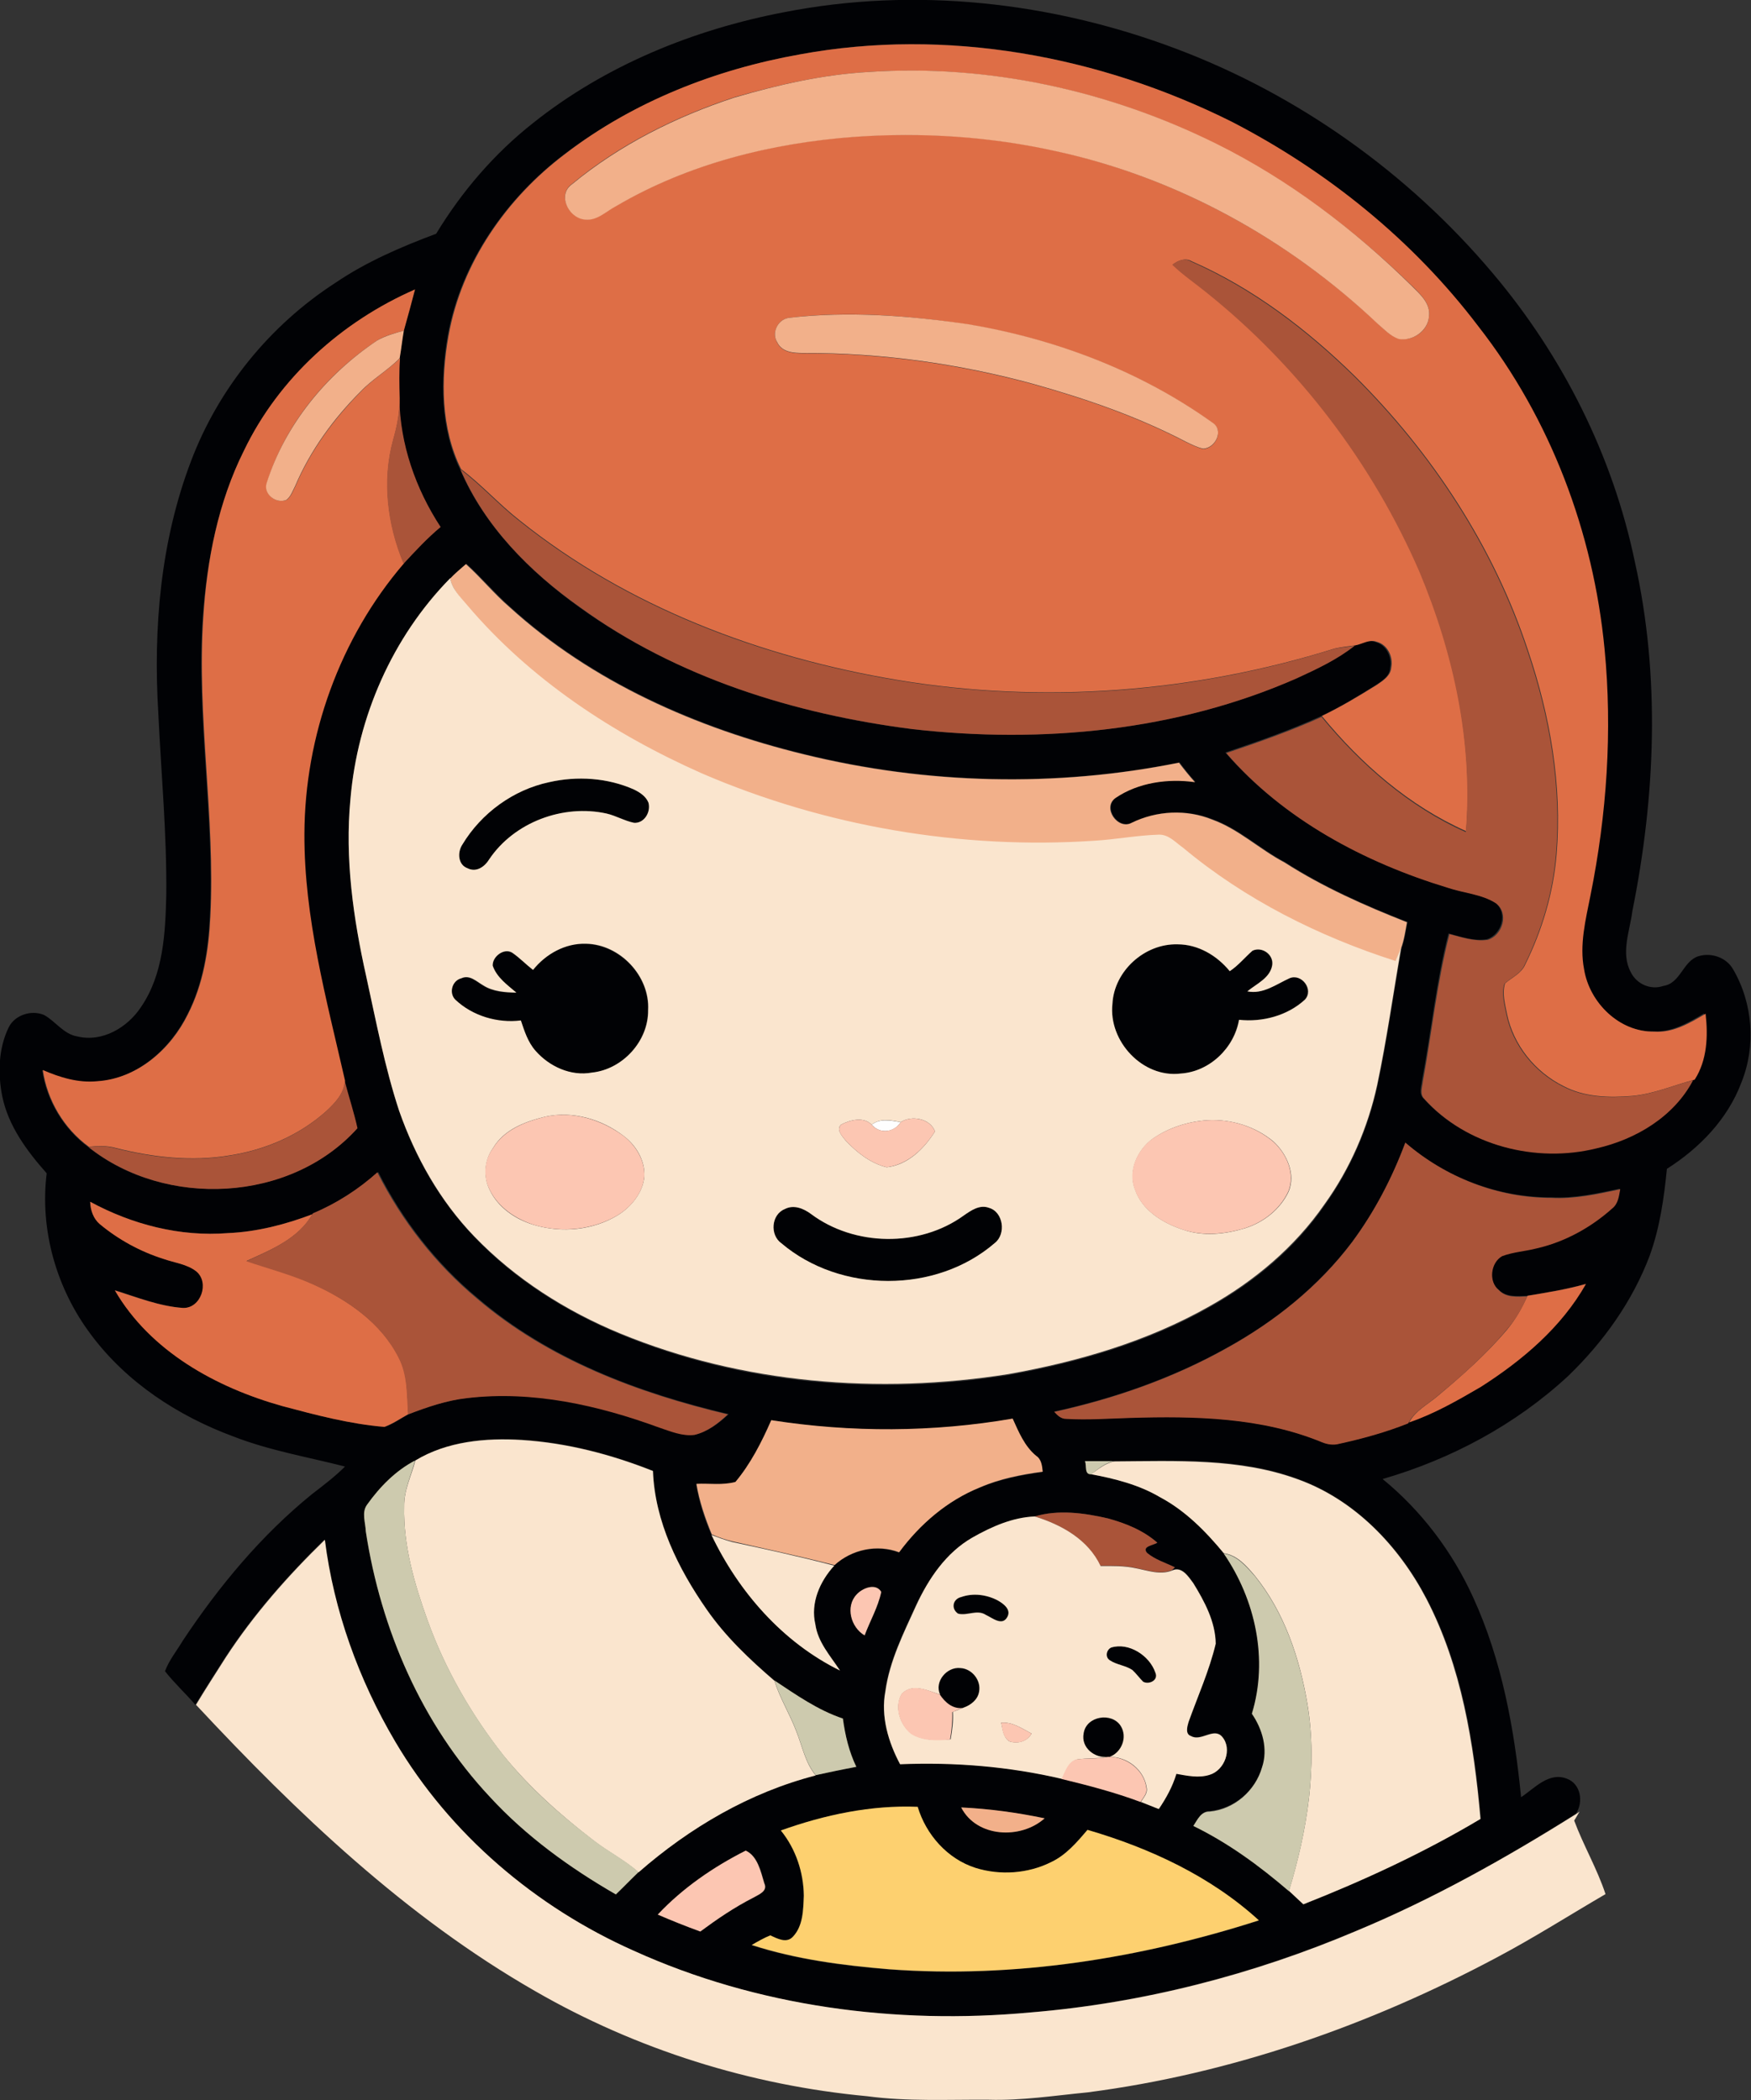 <?xml version="1.0" encoding="iso-8859-1"?>
<!-- Generator: Adobe Illustrator 19.2.0, SVG Export Plug-In . SVG Version: 6.00 Build 0)  -->
<svg version="1.1" id="Layer_1" xmlns="http://www.w3.org/2000/svg" xmlns:xlink="http://www.w3.org/1999/xlink" x="0px" y="0px"
	 viewBox="0 0 547.6 656.7" enable-background="new 0 0 547.6 656.7" xml:space="preserve">
<rect x="0" y="0" width="547.6" height="656.7" fill="#333333" stroke="none"/>
<path fill="#FEFEFE" d="M272.6,351.7c2.6-2.1,6.1-1.3,9.1-0.8C279.6,354.2,275.2,354.7,272.6,351.7z"/>
<g>
	<g>
		<path fill="#010205" d="M245.3,3.8c40.8-8,83.6-3.2,122.4,11.4c38.3,14.4,72.7,38.9,99.1,70.2c21.9,25.9,37.6,57.1,44.5,90.4
			c8,35.9,6.4,73.3-0.8,109.1c-0.8,6.3-3.7,13.1-0.5,19.1c1.8,3.7,6.2,5.7,10.2,4.3c5.4-0.8,6.1-7.8,11-9.3c4-1.2,8.7,0.4,10.8,4.1
			c6.2,10.6,7.2,24,2.6,35.4c-4.3,11.5-13.2,20.6-23.3,27c-0.9,9.1-2.2,18.4-5.4,27.2c-5.4,14.3-14.5,27-25.5,37.6
			c-16.4,15.2-36.6,26-58,32.2c12.1,9.9,21.8,22.7,28.3,37c9,19.6,12.9,41.2,15,62.5c4.2-2.8,8.7-8,14.3-5.8c4.4,1.6,5.3,7.4,2.8,11
			c-22,13.9-44.7,26.7-68.8,36.6c-32.4,13.7-66.9,22.6-101.9,25.5c-42.1,3.9-85.4-1.8-124.1-19.3c-30.7-13.6-57.5-36.4-74.6-65.4
			c-11.3-19.3-19.1-40.9-22-63.1c-11.5,11.2-22.2,23.3-31,36.8c-3.1,4.9-6.3,9.8-9.3,14.8c-3.1-3.6-6.6-6.8-9.5-10.5
			c1.3-3.5,3.7-6.4,5.6-9.6c11.3-17,24.5-32.9,40.4-45.8c3.5-2.7,7.1-5.4,10.3-8.6c-11.7-3-23.6-5-34.9-9.4
			c-17.3-6.4-33.4-16.9-44.5-31.8c-10.8-14.3-16.1-32.7-13.9-50.5c-6.2-7-12-14.8-13.9-24.1c-1.4-7.1-1.2-14.9,2-21.5
			c1.9-3.9,7.1-5.6,11.1-3.9c3.6,2,6.1,6,10.4,6.7c7.8,1.9,15.7-2.8,19.9-9.2c7-10.2,7.6-23,7.9-35c0.2-19-1.6-38-2.5-57
			c-1.6-26.5,0.7-53.6,10.2-78.6c8.6-22.8,24.7-42.6,45.1-55.8c9.7-6.6,20.6-11.3,31.6-15.4c8-13.2,18.2-25.1,30.4-34.7
			C189.4,20.4,217,9.2,245.3,3.8z M250.2,17c-26.4,4.7-52.2,14.9-73.7,31.2C158.2,62,144.1,82.2,140,105c-2.4,13.9-2.3,29,3.9,41.8
			c7.6,17.8,21.8,32,37.3,43.1c30.4,21.9,67.2,33.4,104,38.1c40.5,4.6,82.7,0.7,120.2-15.9c6.3-2.9,12.7-5.8,18.1-10.2
			c2.2-0.5,4.4-2.1,6.7-1.1c3.4,0.9,5.2,4.7,4.5,8.1c-0.1,2.6-2.5,4-4.4,5.3c-5.6,3.5-11.3,7-17.3,9.8c-9.7,4.4-19.7,7.9-29.8,11.3
			c18,20.8,43.2,34.2,69.2,42.1c5,1.8,10.7,2,15.2,4.9c4.1,3.2,2,9.9-2.6,11.4c-4.1,0.7-8.1-0.8-12-1.8c-3.9,15.1-5.4,30.7-8.3,46
			c-0.2,1.9-1.1,4.1,0.5,5.6c13.2,14.7,34.9,20.1,53.8,15.4c12.3-2.8,24.2-9.9,30.2-21.3l0.3-0.1c3.9-6.1,4.3-13.6,3.4-20.6
			c-4.9,2.9-10.1,6-16,5.6c-10.9,0.2-20.3-9.1-22-19.5c-1.4-7.8,0.6-15.5,2-23.1c5.1-25.3,6.9-51.4,4.4-77.1
			c-3.5-36.4-17-72-39.5-100.9c-20.3-26.8-47.1-48.5-77-63.9C343.9,17.4,295.9,8.5,250.2,17z M76.3,140.9
			c-8.1,16.2-11.6,34.2-12.9,52.1c-2.1,31.3,3.8,62.5,2.2,93.8c-0.5,10.4-2.2,21-7,30.4c-5.4,10.9-15.9,20.2-28.4,21
			c-5.9,0.6-11.6-1.2-17-3.5c1.4,9.5,6.7,18.3,14.4,24c24.1,19.2,63.3,17.3,84.1-5.9c-1.1-5-2.8-9.9-4-14.8
			c-5.7-25.4-12.8-50.9-12.7-77.1c0.1-30.7,11.1-61.3,31.1-84.6c3.7-4,7.4-8,11.6-11.5c-7.8-11.9-12.7-25.9-12.9-40.2
			c-0.1-4.2-0.2-8.3,0.1-12.5c0.6-2.9,0.8-5.7,1.3-8.6c1.2-4.3,2.3-8.6,3.5-12.9C106.9,100.6,87.2,118.3,76.3,140.9z M140.8,180.9
			c-18.1,18.4-29,43.4-31.2,69c-1.8,18.7,0.9,37.4,5,55.6c3.1,14.1,5.8,28.3,10.3,42.1c5,14.5,12.8,28.2,23.5,39.3
			c12.7,13.3,28.7,23.4,45.7,30.4c38.1,15.7,80.7,19.2,121.3,12.7c21.8-3.9,43.5-10.2,62.9-21.2c14.1-7.9,26.8-18.5,36-31.9
			c8-11.2,13.6-24,16.5-37.4c3-14.2,5-28.6,7.5-42.9c1-2.7,1.3-5.5,1.9-8.3c-13.3-5.2-26.3-11-38.3-18.7
			c-7.8-4.1-14.3-10.4-22.6-13.4c-8.1-3.2-17.4-2.8-25.2,1c-4.4,2.4-9.4-4.8-5-7.8c7.1-4.8,16.4-6.1,24.8-4.9c-1.8-1.9-3.4-4-5-6.1
			c-38.6,7.8-79,6.8-117.3-2.6c-33.5-8.2-66.3-22.6-92-46c-4.8-4.2-8.9-9.2-13.7-13.5C144,177.9,142.3,179.3,140.8,180.9z
			 M439.5,357.3c-4.1,11-9.6,21.6-16.7,31.1c-10.4,13.8-24.1,24.8-39.2,33.1c-16.8,9.4-35.2,15.8-53.9,19.9c1,1.1,2.1,2.3,3.7,2.2
			c6.7,0.4,13.4-0.1,20.1-0.3c20.1-0.6,41-0.2,59.9,7.6c1.7,0.7,3.6,1,5.4,0.5c7.3-1.6,14.6-3.6,21.6-6.4l0.1-0.2
			c7.9-2.7,15.2-6.9,22.4-11.1c13-8.3,25.3-18.6,32.9-32.2c-6,1.7-12.2,2.7-18.3,3.7c-3,0.1-6.5,0.5-8.8-1.9
			c-3.4-2.6-2.6-8.7,1-10.7c3.4-1.2,7.1-1.5,10.7-2.4c8.8-2,17-6.5,23.7-12.5c1.9-1.4,2.1-3.8,2.5-6c-7.1,1.5-14.2,3.1-21.5,2.7
			C468.5,374.5,452.1,368.2,439.5,357.3z M97.9,379.4l-0.2,0.3c-8.5,3.2-17.3,5.5-26.4,5.9c-15,1.2-30-2.7-43.1-9.8
			c0.1,2.7,1,5.3,3.2,7c5.9,4.9,12.7,8.6,20,10.9c3.4,1.2,7.3,1.6,10.2,3.9c4.2,3.5,1.4,11.6-4.2,11.4c-7.4-0.5-14.3-3.3-21.3-5.5
			c11.1,19.1,31.7,30.4,52.4,36.2c10.5,2.8,21,5.6,31.9,6.5c2.7-1,5-2.7,7.5-4c6-2.3,12.1-4.4,18.5-5.1c20.4-2.4,40.9,2.1,60,9.2
			c3.6,1.2,7.2,2.8,11.1,2.3c4-1,7.4-3.6,10.4-6.4c-28.1-6.6-56.2-17.2-78.4-36.2c-13-10.8-23.6-24.4-31.2-39.5
			C112.1,371.9,105.3,376.3,97.9,379.4z M241.2,444.1c-3,6.8-6.5,13.7-11.3,19.5c-4,1-8.1,0.4-12.2,0.6c0.9,5.5,2.6,10.7,4.8,15.8
			c8.5,17.8,22.3,33.6,40.2,42.3c-3-4.5-6.9-8.8-7.7-14.4c-1.6-6.7,1.4-13.5,5.9-18.4c5.4-4.9,13.3-6.6,20.2-4
			c6.5-8.8,15.1-16.2,25.3-20.3c6.2-2.6,12.9-3.9,19.6-4.9c-0.2-1.9-0.4-3.9-2.1-5c-3.6-3.1-5.4-7.5-7.3-11.6
			C291.8,448,266.2,448.1,241.2,444.1z M129.9,456.7c-6.1,3.3-11,8.3-15,13.8c-1.8,2.4-0.6,5.6-0.5,8.4c4.7,30.6,17.6,60.3,38.8,83
			c11.3,12.3,25,22.2,39.4,30.5c2.4-2.3,4.7-4.7,7.1-7c16-14,34.8-25,55.4-30.3c4.2-1,8.5-1.8,12.7-2.6c-2.3-4.7-3.5-9.9-4.2-15.1
			c-7.8-2.6-14.6-7.4-21.4-11.9c-7.8-6.7-15.3-13.8-21.2-22.3c-8.9-12.7-16.2-27.5-16.8-43.3c-13.1-5.2-26.9-8.8-41-9.7
			C151.8,449.5,139.8,450.7,129.9,456.7z M339.3,456.9c0.6,1.4-0.3,4.3,2,4.1c7.5,1.4,15,3.3,21.6,7.2c7.9,4.3,14.2,10.7,19.9,17.5
			c9.8,14.4,14,33.1,8.8,50c3.3,4.8,5.1,11,3.2,16.7c-2.1,7.4-8.7,13.1-16.4,13.9c-2.7,0-3.8,2.6-5.1,4.5
			c10.9,5.2,20.7,12.5,29.9,20.4c1.5,1.4,3,2.8,4.5,4.2c19.1-7.5,37.8-16.2,55.4-26.7c-2-23.5-5.8-47.6-16.9-68.8
			c-8.6-16.5-22.5-31-40.2-37.4c-18.3-6.8-38.2-5.8-57.4-5.6C345.4,457,342.3,457,339.3,456.9z M323.6,474.2
			c-7,0.3-13.5,3.2-19.5,6.6c-8.2,4.7-13.7,12.9-17.7,21.2c-3.9,8.6-8.3,17.3-9.6,26.8c-1.4,7.9,1,15.9,4.6,22.8
			c17-0.7,34.1,0.7,50.7,4.6c8.3,2,16.6,4.2,24.7,7.2c1.9,0.7,3.7,1.5,5.6,2.2c2.3-3.4,4.3-7.1,5.5-11c3.4,0.6,7,1.4,10.4,0.3
			c4.7-1.4,7.2-8.1,3.9-11.9c-2.6-3-6.5,1.6-9.7-0.2c-2-0.6-1.3-3-0.8-4.4c2.9-8.2,6.5-16.1,8.5-24.5c-0.1-6.8-3.5-13.2-7-18.9
			c-1.5-2.1-3.6-5.4-6.6-4l0.9-0.9c-2.9-1.4-6.2-2.4-8.7-4.5c-1.8-2.1,2.1-2.4,3.2-3.2c-4.4-3.8-10-6-15.5-7.6
			C339,473.1,331,472,323.6,474.2z M267.9,498.6c-3.5,3.8-1.8,10.3,2.5,12.8c1.7-4.5,4.1-8.8,5.2-13.6
			C273.9,494.9,269.7,496.6,267.9,498.6z M244.2,572.4c4.7,5.7,7.1,13.1,7.1,20.5c-0.1,4.4-0.2,9.4-3.4,12.8
			c-2.1,2.2-4.9,0.6-7.1-0.4c-2,0.8-3.9,2-5.8,3c14,4.5,28.6,6.4,43.1,7.6c39,2.8,78.4-3.4,115.5-15.3
			c-15.1-13.8-34.2-22.6-53.6-28.3c-3.3,3.8-6.7,7.8-11.4,10.1c-7.3,3.6-15.9,4.1-23.6,1.8c-8.8-2.8-15.5-10.4-18.1-19.1
			C272.4,564.5,257.9,567.5,244.2,572.4z M300.6,565.2c4.9,9.4,18.6,10,26.1,3.4C318,566.9,309.3,565.6,300.6,565.2z M205.7,598.7
			c4.4,1.9,8.9,3.7,13.4,5.3c5.2-4,10.7-7.6,16.6-10.6c1.7-1,4.5-2,3.4-4.5c-1.1-3.6-2.1-8.5-5.8-10.2
			C223.1,583.8,213.5,590.4,205.7,598.7z"/>
	</g>
	<path fill="#010205" d="M171.7,244.6c8.8-2,18.3-1.4,26.6,2.3c1.9,0.8,3.7,2.1,4.5,4.1c0.8,2.9-1.3,6.5-4.5,6.3
		c-3-0.7-5.6-2.2-8.6-2.9c-13.6-3-28.8,2.7-36.7,14.3c-1.4,2.4-4,4.3-6.8,2.8c-3-1.1-3.2-5-1.6-7.4
		C150.5,254.2,160.5,246.9,171.7,244.6z"/>
	<path fill="#010205" d="M166.7,303.3c4-5,10-8.4,16.5-8.1c10.6,0.2,20.1,10.1,19.4,20.8c0.1,9.7-8.1,18.5-17.6,19.5
		c-6.6,1.2-13.3-1.9-17.6-6.8c-2.3-2.7-3.4-6.1-4.6-9.5c-7.3,0.9-15.1-1.4-20.5-6.5c-2.1-2.1-1-6,1.9-6.7c2.6-1.2,4.8,1,6.8,2.2
		c3.1,2,6.8,2.2,10.4,2.3c-2.9-2.3-6.2-4.7-7.4-8.4c-0.2-2.8,3.4-5.7,6.1-4.1C162.5,299.5,164.5,301.6,166.7,303.3z"/>
	<path fill="#010205" d="M347.9,313.9c0.6-10.2,10.1-18.9,20.3-18.6c6.4,0,12.3,3.5,16.3,8.4c2.7-1.8,4.7-4.3,7.1-6.4
		c2.9-1.4,6.6,1.1,6.2,4.4c-0.5,4.1-4.9,6-7.8,8.3c4.9,1,9-2.2,13.2-4.1c3.8-1.6,7.6,3.6,4.8,6.7c-5.5,5-13.3,7.1-20.6,6.3
		c-1.5,8.8-9.1,16.2-18.2,16.8C357.4,337.2,346.6,325.6,347.9,313.9z"/>
	<path fill="#010205" d="M245.4,378.1c2.8-1.5,5.9-0.2,8.2,1.5c13.7,10.2,34,10.5,47.8,0.5c2.3-1.6,5-3.5,7.9-2.4
		c4.5,1.3,5.4,8.2,1.8,11c-18.3,15.9-48.2,15.8-66.7,0.1C240.7,386.3,241.2,379.8,245.4,378.1z"/>
	<path fill="#010205" d="M300.6,499.4c3.6-1.3,7.8-0.7,11.3,0.9c1.9,1,4.5,2.9,3.1,5.3c-1.6,2.9-4.7,0.2-6.7-0.7
		c-2.7-1.8-5.9,0.4-8.7-0.4C297.4,503,298,500,300.6,499.4z"/>
	<path fill="#010205" d="M347.5,515.2c5.5-1.7,12,2.5,13.9,7.8c1,2.3-2,3.8-3.8,2.9c-1.2-1.2-2.2-2.6-3.4-3.7c-2.1-1.4-4.9-1.6-7-3
		C345.5,518.2,346,515.9,347.5,515.2z"/>
	<path fill="#010205" d="M294,529.9c-1.8-4,2.1-8.8,6.4-8.2c3.6,0.2,6.5,3.8,5.8,7.4c-0.5,2.5-2.6,4.2-4.9,5
		C298,534.5,295.6,532.3,294,529.9z"/>
	<path fill="#010205" d="M338.8,542c0.8-5.4,8.8-6.6,11.6-2.3c2.2,3.5,0.4,8.3-3.5,9.7l-0.4,0C342.3,549.9,338,546.4,338.8,542z"/>
</g>
<g>
	<g>
		<path fill="#DE6E46" d="M250.2,17c45.7-8.4,93.7,0.4,135.1,21.1c29.8,15.4,56.6,37,77,63.9c22.6,28.9,36,64.5,39.5,100.9
			c2.5,25.7,0.7,51.8-4.4,77.1c-1.5,7.6-3.5,15.4-2,23.1c1.7,10.5,11.1,19.7,22,19.5c5.9,0.4,11.1-2.7,16-5.6
			c0.8,7,0.5,14.5-3.4,20.6l-0.3,0.1c-6.4,1.7-12.6,4.4-19.2,5c-7.3,0.6-15,0.4-21.6-3.1c-8.8-4.4-15.6-12.8-17.6-22.5
			c-0.6-3.1-1.6-6.5-0.6-9.6c2.2-1.9,5.1-3.1,6.3-5.9c5.3-10.7,8.8-22.4,9.8-34.4c1.8-21.6-2-43.3-8.9-63.7
			c-10.7-32.5-30-61.9-54.2-85.9c-14.9-14.6-31.8-27.5-51-35.9c-2.1-1.2-4.2-0.2-5.9,1c3.2,3.2,6.9,5.7,10.5,8.4
			c28.9,23.1,52,53.4,66.7,87.4c10.7,25.6,16.8,53.6,14.5,81.4c-17.8-7.9-32.8-21-45.1-36c6-2.9,11.7-6.3,17.3-9.8
			c1.9-1.3,4.2-2.8,4.4-5.3c0.7-3.3-1.1-7.2-4.5-8.1c-2.3-0.9-4.5,0.7-6.7,1.1c-2.2,0.3-4.3,0.5-6.5,1c-44,13.8-91.4,17.4-136.9,9.8
			c-42.4-7.1-84.2-22.8-118-49.9c-6.4-5-11.8-11.1-18.3-16c-6.3-12.8-6.4-27.9-3.9-41.8c4.1-22.8,18.2-43,36.5-56.8
			C198,31.8,223.7,21.7,250.2,17z M271.7,22.5c-14.3,0.8-28.3,4-42,7.9c-18.3,6-36,14.8-50.8,27.1c-4.6,3.2-1.3,10.2,3.5,11
			c4,0.8,7.1-2.5,10.4-4.2c22.6-13.2,48.6-19.7,74.5-21.6c21.1-1.5,42.4-0.1,63,4.5c37.7,8.3,72.6,27.6,100.6,54
			c2,1.8,3.9,3.8,6.5,4.7c4.4,0.9,9.3-2.4,9.5-7.1c0.5-3.9-2.7-6.8-5.2-9.3C423.5,71.8,403,56.3,380.2,45
			C346.8,28.3,309,20.1,271.7,22.5z M246.6,99.4c-3.5,0.6-5.4,4.8-3.5,7.8c1.5,3.1,5.3,3.3,8.2,3.3c24.3-0.1,48.5,3.3,72,9.7
			c16.4,4.6,32.6,10.2,47.7,18.1c1.7,0.8,3.5,1.7,5.3,2.1c3.9-0.2,6.6-5.9,2.8-8.2c-22.5-16.1-49-26.1-76.2-30.7
			C284.3,98.7,265.3,97.1,246.6,99.4z"/>
	</g>
	<path fill="#DE6E46" d="M76.3,140.9c10.9-22.7,30.6-40.4,53.5-50.4c-1.1,4.3-2.3,8.6-3.5,12.9c-2.9,0.8-5.8,1.5-8.4,3.1
		c-15.9,10.6-28.8,26.2-34.4,44.5c-1.2,3.5,2.9,6.7,6.2,5.3c1.4-1.1,1.9-2.8,2.7-4.3c4.7-11.1,12-21,20.5-29.6
		c3.7-3.9,8.4-6.6,12.2-10.4c-0.3,4.2-0.2,8.3-0.1,12.5c0.1,4.4-0.8,8.8-2,13c-3.5,12.8-1.8,26.6,3.3,38.7c-20,23.3-31,54-31.1,84.6
		c-0.1,26.2,6.9,51.7,12.7,77.1c-0.2,4-3.1,7-5.9,9.6c-8.4,7.5-19.1,12.1-30.2,13.8c-11.8,2-24,0.6-35.5-2.3
		c-2.8-0.8-5.7-0.7-8.5-0.4c-7.8-5.7-13-14.5-14.4-24c5.3,2.3,11.1,4.1,17,3.5c12.6-0.8,23.1-10.1,28.4-21c4.8-9.4,6.5-20,7-30.4
		c1.6-31.3-4.3-62.5-2.2-93.8C64.7,175.2,68.2,157.1,76.3,140.9z"/>
	<path fill="#DE6E46" d="M28.2,375.8c13.1,7.1,28.1,11,43.1,9.8c9.1-0.4,18-2.7,26.4-5.9c-4.4,7.7-12.9,11.1-20.6,14.6
		c7.1,2.3,14.4,4.2,21.2,7.4c10.6,4.9,20.9,12,26.4,22.7c2.9,5.4,2.6,11.8,3,17.8c-2.5,1.4-4.8,3-7.5,4c-10.8-0.9-21.4-3.7-31.9-6.5
		c-20.7-5.8-41.3-17.1-52.4-36.2c7,2.2,14,5,21.3,5.5c5.6,0.2,8.4-7.9,4.2-11.4c-2.9-2.3-6.8-2.7-10.2-3.9c-7.3-2.3-14.1-6-20-10.9
		C29.2,381.1,28.3,378.5,28.2,375.8z"/>
	<path fill="#DE6E46" d="M477.7,405.2c6.1-1,12.3-2,18.3-3.7c-7.7,13.6-19.9,23.9-32.9,32.2c-7.2,4.2-14.5,8.4-22.4,11.1
		c1.9-3.6,5.6-5.5,8.6-8c7.8-6.5,15.5-13.3,22-21C473.9,412.7,476,409,477.7,405.2z"/>
</g>
<g>
	<path fill="#F2B08A" d="M271.7,22.5c37.4-2.5,75.1,5.8,108.6,22.4c22.8,11.3,43.3,26.9,61.4,44.7c2.5,2.5,5.7,5.3,5.2,9.3
		c-0.3,4.6-5.2,7.9-9.5,7.1c-2.6-0.9-4.5-3-6.5-4.7c-28-26.5-62.9-45.8-100.6-54c-20.6-4.6-41.9-6-63-4.5
		c-25.9,1.9-52,8.4-74.5,21.6c-3.3,1.7-6.3,5-10.4,4.2c-4.8-0.8-8.1-7.8-3.5-11c14.9-12.3,32.5-21.1,50.8-27.1
		C243.4,26.5,257.4,23.3,271.7,22.5z"/>
	<path fill="#F2B08A" d="M246.6,99.4c18.7-2.2,37.7-0.7,56.3,2c27.2,4.6,53.7,14.6,76.2,30.7c3.8,2.3,1.1,8-2.8,8.2
		c-1.9-0.4-3.6-1.3-5.3-2.1c-15.1-7.9-31.3-13.5-47.7-18.1c-23.4-6.4-47.7-9.8-72-9.7c-3,0-6.7-0.2-8.2-3.3
		C241.2,104.2,243.1,100,246.6,99.4z"/>
	<path fill="#F2B08A" d="M117.9,106.5c2.6-1.5,5.5-2.3,8.4-3.1c-0.5,2.8-0.8,5.7-1.3,8.6c-3.7,3.8-8.5,6.5-12.2,10.4
		c-8.5,8.5-15.8,18.5-20.5,29.6c-0.8,1.5-1.3,3.2-2.7,4.3c-3.2,1.4-7.4-1.8-6.2-5.3C89.2,132.7,102.1,117.1,117.9,106.5z"/>
	<path fill="#F2B08A" d="M140.8,180.9c1.5-1.6,3.2-3,4.9-4.5c4.8,4.3,8.8,9.3,13.7,13.5c25.7,23.4,58.4,37.8,92,46
		c38.3,9.4,78.7,10.4,117.3,2.6c1.6,2.1,3.2,4.1,5,6.1c-8.4-1.2-17.7,0.1-24.8,4.9c-4.4,3,0.7,10.2,5,7.8c7.8-3.8,17.1-4.3,25.2-1
		c8.3,3,14.8,9.3,22.6,13.4c12,7.7,25.1,13.5,38.3,18.7c-0.5,2.8-0.9,5.6-1.9,8.3c-0.6,1.4-1.2,2.8-1.8,4.2
		c-24-7.8-47-19.2-66.4-35.4c-2.3-1.7-4.5-4.3-7.6-4.1c-6.7,0.2-13.4,1.5-20.1,1.9c-41.9,2.8-84.3-4.5-122.9-21.1
		c-27.7-12.3-53.7-29.5-73.4-52.7C143.9,186.7,141.4,184.2,140.8,180.9z"/>
	<path fill="#F2B08A" d="M241.2,444.1c25,3.9,50.6,3.8,75.5-0.5c1.9,4.2,3.7,8.6,7.3,11.6c1.7,1.1,1.9,3.1,2.1,5
		c-6.7,0.9-13.4,2.2-19.6,4.9c-10.2,4.1-18.8,11.5-25.3,20.3c-6.9-2.6-14.8-0.9-20.2,4c-10.6-2.7-21.2-5-31.9-7.4
		c-2.2-0.5-4.4-1.3-6.5-2.2c-2.1-5.1-3.9-10.4-4.8-15.8c4-0.2,8.2,0.5,12.2-0.6C234.7,457.8,238.2,451,241.2,444.1z"/>
	<path fill="#F2B08A" d="M300.6,565.2c8.8,0.4,17.5,1.6,26.1,3.4C319.2,575.3,305.4,574.6,300.6,565.2z"/>
</g>
<g>
	<path fill="#AA5439" d="M366.6,82.8c1.7-1.3,3.8-2.3,5.9-1c19.1,8.4,36.1,21.3,51,35.9c24.2,24,43.5,53.4,54.2,85.9
		c6.9,20.4,10.7,42.1,8.9,63.7c-1,12-4.5,23.6-9.8,34.4c-1.2,2.8-4.2,4-6.3,5.9c-1,3.1,0,6.5,0.6,9.6c2,9.7,8.8,18.1,17.6,22.5
		c6.6,3.5,14.3,3.7,21.6,3.1c6.6-0.6,12.8-3.3,19.2-5c-6,11.4-17.9,18.5-30.2,21.3c-18.9,4.7-40.6-0.8-53.8-15.4
		c-1.6-1.5-0.7-3.7-0.5-5.6c2.8-15.3,4.4-30.9,8.3-46c3.9,1,7.9,2.4,12,1.8c4.6-1.4,6.7-8.2,2.6-11.4c-4.5-2.9-10.2-3.2-15.2-4.9
		c-26-7.9-51.2-21.3-69.2-42.1c10.1-3.4,20.1-6.9,29.8-11.3c12.3,14.9,27.3,28.1,45.1,36c2.3-27.9-3.8-55.8-14.5-81.4
		c-14.7-33.9-37.8-64.3-66.7-87.4C373.5,88.4,369.8,85.9,366.6,82.8z"/>
	<path fill="#AA5439" d="M122.9,137.6c1.2-4.2,2.1-8.6,2-13c0.2,14.3,5.1,28.3,12.9,40.2c-4.2,3.5-7.9,7.5-11.6,11.5
		C121.1,164.1,119.4,150.3,122.9,137.6z"/>
	<path fill="#AA5439" d="M144,146.8c6.5,4.9,11.9,11,18.3,16c33.8,27.1,75.5,42.8,118,49.9c45.6,7.6,92.9,4.1,136.9-9.8
		c2.1-0.5,4.3-0.6,6.5-1c-5.4,4.3-11.8,7.3-18.1,10.2c-37.5,16.5-79.7,20.5-120.2,15.9c-36.9-4.7-73.7-16.1-104-38.1
		C165.7,178.8,151.6,164.6,144,146.8z"/>
	<path fill="#AA5439" d="M107.8,338c1.3,5,2.9,9.8,4,14.8c-20.9,23.3-60,25.1-84.1,5.9c2.8-0.4,5.7-0.4,8.5,0.4
		c11.5,2.9,23.7,4.3,35.5,2.3c11.1-1.7,21.8-6.3,30.2-13.8C104.7,345,107.6,342,107.8,338z"/>
	<path fill="#AA5439" d="M439.5,357.3c12.6,10.9,29,17.3,45.7,17.3c7.3,0.4,14.4-1.2,21.5-2.7c-0.4,2.1-0.6,4.5-2.5,6
		c-6.7,6-14.9,10.5-23.7,12.5c-3.5,0.9-7.2,1.1-10.7,2.4c-3.6,2-4.4,8-1,10.7c2.3,2.4,5.8,2,8.8,1.9c-1.6,3.8-3.7,7.4-6.5,10.5
		c-6.5,7.8-14.2,14.6-22,21c-3,2.5-6.7,4.4-8.6,8l-0.1,0.2c-7,2.8-14.3,4.8-21.6,6.4c-1.8,0.5-3.7,0.2-5.4-0.5
		c-18.9-7.8-39.8-8.2-59.9-7.6c-6.7,0.2-13.4,0.7-20.1,0.3c-1.6,0-2.7-1.1-3.7-2.2c18.8-4.1,37.1-10.5,53.9-19.9
		c15-8.3,28.8-19.3,39.2-33.1C429.9,378.9,435.4,368.3,439.5,357.3z"/>
	<path fill="#AA5439" d="M97.9,379.4c7.4-3.1,14.2-7.5,20.1-12.8c7.6,15.1,18.2,28.7,31.2,39.5c22.2,19,50.2,29.5,78.4,36.2
		c-3,2.8-6.3,5.4-10.4,6.4c-3.8,0.5-7.5-1.1-11.1-2.3c-19.1-7-39.6-11.6-60-9.2c-6.4,0.7-12.5,2.8-18.5,5.1c-0.4-6-0.1-12.3-3-17.8
		c-5.4-10.7-15.7-17.9-26.4-22.7c-6.8-3.1-14.1-5-21.2-7.4c7.6-3.5,16.2-7,20.6-14.6L97.9,379.4z"/>
	<path fill="#AA5439" d="M323.6,474.2c7.4-2.2,15.4-1.1,22.8,0.6c5.6,1.5,11.1,3.7,15.5,7.6c-1,0.8-5,1.1-3.2,3.2
		c2.5,2.1,5.8,3.1,8.7,4.5l-0.9,0.9c-3.8,1.5-7.6,0-11.4-0.7c-3.6-0.8-7.3-0.7-11-0.7C340.2,481.4,332,476.8,323.6,474.2z"/>
</g>
<g>
	<g>
		<path fill="#FAE5CE" d="M109.6,249.8c2.2-25.6,13.1-50.6,31.2-69c0.6,3.4,3.1,5.8,5.2,8.3c19.7,23.3,45.7,40.4,73.4,52.7
			c38.5,16.6,81,23.9,122.9,21.1c6.7-0.4,13.4-1.7,20.1-1.9c3.1-0.1,5.3,2.5,7.6,4.1c19.4,16.2,42.4,27.7,66.4,35.4
			c0.6-1.4,1.2-2.8,1.8-4.2c-2.5,14.3-4.5,28.7-7.5,42.9c-2.9,13.4-8.5,26.3-16.5,37.4c-9.2,13.3-21.9,24-36,31.9
			c-19.4,11-41,17.3-62.9,21.2c-40.5,6.4-83.1,3-121.3-12.7c-17-7-32.9-17.1-45.7-30.4c-10.7-11.1-18.4-24.8-23.5-39.3
			c-4.5-13.7-7.2-28-10.3-42.1C110.5,287.3,107.8,268.5,109.6,249.8z M171.7,244.6c-11.2,2.4-21.2,9.7-27.1,19.5
			c-1.6,2.4-1.4,6.3,1.6,7.4c2.8,1.4,5.4-0.5,6.8-2.8c7.8-11.6,23.1-17.3,36.7-14.3c3,0.7,5.6,2.3,8.6,2.9c3.2,0.2,5.3-3.4,4.5-6.3
			c-0.8-2-2.7-3.2-4.5-4.1C190,243.2,180.5,242.6,171.7,244.6z M166.7,303.3c-2.2-1.7-4.2-3.8-6.5-5.4c-2.6-1.6-6.3,1.3-6.1,4.1
			c1.3,3.7,4.6,6,7.4,8.4c-3.5-0.1-7.3-0.3-10.4-2.3c-2.1-1.2-4.2-3.4-6.8-2.2c-2.9,0.7-4,4.6-1.9,6.7c5.4,5.1,13.2,7.4,20.5,6.5
			c1.1,3.3,2.2,6.8,4.6,9.5c4.3,4.9,11,8,17.6,6.8c9.6-1,17.7-9.8,17.6-19.5c0.6-10.7-8.8-20.6-19.4-20.8
			C176.8,294.9,170.7,298.3,166.7,303.3z M347.9,313.9c-1.3,11.7,9.5,23.3,21.4,21.8c9-0.6,16.7-8,18.2-16.8
			c7.3,0.8,15.2-1.3,20.6-6.3c2.9-3.1-1-8.3-4.8-6.7c-4.2,1.9-8.3,5.1-13.2,4.1c2.9-2.4,7.2-4.2,7.8-8.3c0.4-3.3-3.3-5.8-6.2-4.4
			c-2.4,2.1-4.4,4.6-7.1,6.4c-4-4.9-9.9-8.4-16.3-8.4C357.9,295,348.4,303.7,347.9,313.9z M170.5,349.2c-6.2,1.5-12.9,4-16.3,9.8
			c-2.7,3.7-3.1,8.9-1.1,13c2.6,5.6,8.2,9.4,14.1,11.1c8.6,2.5,18.3,1.6,26-3.1c4.2-2.6,7.8-7,8.3-12c0.3-5-2.5-9.8-6.5-12.8
			C188.2,350,179.1,347.3,170.5,349.2z M263,351.7c-1.6,1.6,0.5,3.7,1.5,5c3.5,3.7,7.8,7.1,12.8,8.3c6.6-0.7,11.7-5.8,15.1-11.2
			c-1.5-4.1-7.4-5.1-10.7-2.9c-3-0.6-6.5-1.3-9.1,0.8C270.1,349.1,265.8,350.2,263,351.7z M377.6,350.3c-6,0.4-12.1,2.3-17.1,5.8
			c-4.8,3.5-7.8,10.1-5.5,15.9c2.2,6.5,8.6,10.4,14.9,12.5c6.3,2.2,13.1,1.5,19.4-0.4c5.8-1.8,11.1-5.9,13.7-11.5
			c2.3-5.5-0.6-11.8-4.7-15.6C392.6,352.2,385,349.9,377.6,350.3z M245.4,378.1c-4.2,1.7-4.7,8.1-1,10.7
			c18.4,15.6,48.3,15.8,66.7-0.1c3.6-2.8,2.7-9.7-1.8-11c-2.9-1.1-5.6,0.8-7.9,2.4c-13.8,10-34.2,9.7-47.8-0.5
			C251.3,377.9,248.2,376.6,245.4,378.1z"/>
	</g>
	<path fill="#FAE5CE" d="M129.9,456.7c9.9-6,22-7.1,33.3-6.4c14.1,0.9,27.9,4.5,41,9.7c0.6,15.8,7.9,30.5,16.8,43.3
		c5.9,8.5,13.4,15.6,21.2,22.3c1.7,5.5,4.8,10.4,6.8,15.7c1.9,4.7,2.8,9.9,6.1,13.9c-20.6,5.3-39.4,16.3-55.4,30.3
		c-4.3-3.8-9.5-6.4-14-9.9c-10.3-7.9-20.1-16.6-28.3-26.7c-10-12.7-18.2-26.9-23.7-42.2c-4.1-11.4-7.6-23.4-7.3-35.6
		C126.3,465.9,128.7,461.4,129.9,456.7z"/>
	<path fill="#FAE5CE" d="M348.5,457c19.2-0.1,39.1-1.1,57.4,5.6c17.8,6.4,31.6,20.9,40.2,37.4c11,21.2,14.8,45.2,16.9,68.8
		c-17.6,10.5-36.4,19.2-55.4,26.7c-1.5-1.4-3-2.8-4.5-4.2c5.7-18.8,9-38.7,5.8-58.3c-2.4-14.4-7.2-28.8-16.5-40.3
		c-2.6-3-5.4-6.4-9.7-7c-5.6-6.8-12-13.3-19.9-17.5c-6.6-3.9-14.1-5.8-21.6-7.2C343.5,459.4,345.7,457.5,348.5,457z"/>
	<g>
		<path fill="#FAE5CE" d="M304.1,480.8c6-3.4,12.5-6.3,19.5-6.6c8.4,2.6,16.7,7.2,20.6,15.5c3.7,0,7.4-0.1,11,0.7
			c3.7,0.7,7.6,2.2,11.4,0.7c3-1.4,5.1,2,6.6,4c3.5,5.7,6.9,12,7,18.9c-2,8.4-5.6,16.4-8.5,24.5c-0.4,1.4-1.1,3.8,0.8,4.4
			c3.1,1.8,7.1-2.8,9.7,0.2c3.3,3.8,0.8,10.5-3.9,11.9c-3.4,1.1-7,0.3-10.4-0.3c-1.2,4-3.2,7.6-5.5,11c-1.9-0.7-3.7-1.5-5.6-2.2
			c0.8-1.4,2.2-2.7,1.8-4.5c-0.8-5.6-6.1-9.7-11.6-9.6c3.8-1.4,5.7-6.2,3.5-9.7c-2.8-4.4-10.8-3.1-11.6,2.3
			c-0.9,4.5,3.4,7.9,7.7,7.4c-3.3,0.6-6.6,0.3-9.8,0.8c-2.7,0.9-3.5,3.9-4.6,6.1c-16.6-3.9-33.7-5.3-50.7-4.6
			c-3.7-6.9-6.1-15-4.6-22.8c1.3-9.5,5.7-18.2,9.6-26.8C290.4,493.6,295.9,485.5,304.1,480.8z M300.6,499.4c-2.6,0.6-3.3,3.6-1,5.2
			c2.8,0.8,6-1.4,8.7,0.4c2,0.9,5.1,3.6,6.7,0.7c1.4-2.4-1.3-4.3-3.1-5.3C308.4,498.6,304.3,498.1,300.6,499.4z M347.5,515.2
			c-1.5,0.7-2,3-0.4,4c2.1,1.4,4.9,1.6,7,3c1.2,1.1,2.2,2.5,3.4,3.7c1.9,1,4.9-0.5,3.8-2.9C359.5,517.7,353,513.5,347.5,515.2z
			 M294,529.9c-3.8-1.2-8.5-3.6-11.9-0.3c-2.5,4-0.7,9.8,3,12.5c3.6,2.3,8.1,2.1,12.2,1.8c0.5-2.8,0.9-5.7,0.7-8.6
			c1.1-0.4,2.2-0.8,3.3-1.3c2.3-0.8,4.5-2.5,4.9-5c0.7-3.5-2.2-7.2-5.8-7.4C296.1,521.1,292.1,525.9,294,529.9z M313.1,538.7
			c0.5,2,0.6,4.5,2.5,5.8c2.6,0.9,5.6,0.1,7-2.4C319.6,540.5,316.6,538.4,313.1,538.7z"/>
	</g>
	<path fill="#FAE5CE" d="M222.5,480c2.1,0.8,4.3,1.6,6.5,2.2c10.7,2.3,21.3,4.6,31.9,7.4c-4.5,4.9-7.5,11.7-5.9,18.4
		c0.8,5.6,4.7,9.8,7.7,14.4C244.8,513.6,231,497.8,222.5,480z"/>
	<path fill="#FAE5CE" d="M70.6,518.3c8.8-13.5,19.5-25.6,31-36.8c2.8,22.2,10.6,43.8,22,63.1c17.1,29,44,51.8,74.6,65.4
		c38.6,17.5,82,23.2,124.1,19.3c35.1-2.9,69.6-11.8,101.9-25.5c24-10,46.8-22.8,68.8-36.6l1-0.7c-0.6,0.9-1.1,1.9-1.7,2.8
		c2.9,7.8,7.2,15.1,9.8,23c-11.3,6.6-22.3,13.6-33.8,19.7c-39.9,21.3-83.3,36.5-128.2,42.3c-10.3,1-20.5,2.6-30.9,2.3
		c-12.6-0.1-25.4,0.6-38-1.1c-36.5-3.4-72.2-14.6-103.9-32.9C127,599.5,92.9,567,61.3,533.1C64.3,528.1,67.5,523.2,70.6,518.3z"/>
</g>
<g>
	<path fill="#FCC6B2" d="M170.5,349.2c8.6-1.9,17.6,0.9,24.5,6c3.9,3,6.8,7.8,6.5,12.8c-0.5,5.1-4.1,9.4-8.3,12
		c-7.7,4.6-17.4,5.6-26,3.1c-5.8-1.8-11.4-5.5-14.1-11.1c-2.1-4.1-1.7-9.3,1.1-13C157.7,353.2,164.4,350.7,170.5,349.2z"/>
	<path fill="#FCC6B2" d="M263,351.7c2.8-1.5,7.1-2.6,9.6,0c2.6,3,7,2.4,9.1-0.8c3.2-2.2,9.2-1.2,10.7,2.9
		c-3.4,5.4-8.5,10.4-15.1,11.2c-5-1.2-9.3-4.6-12.8-8.3C263.5,355.4,261.4,353.4,263,351.7z"/>
	<path fill="#FCC6B2" d="M377.6,350.3c7.4-0.4,14.9,1.9,20.6,6.7c4.2,3.8,7,10.1,4.7,15.6c-2.6,5.6-7.9,9.7-13.7,11.5
		c-6.3,1.9-13.1,2.5-19.4,0.4c-6.2-2.1-12.6-5.9-14.9-12.5c-2.3-5.8,0.7-12.4,5.5-15.9C365.5,352.6,371.6,350.7,377.6,350.3z"/>
	<path fill="#FCC6B2" d="M267.9,498.6c1.8-2,6-3.7,7.7-0.8c-1,4.8-3.5,9-5.2,13.6C266.1,508.9,264.3,502.4,267.9,498.6z"/>
	<path fill="#FCC6B2" d="M282,529.6c3.4-3.4,8.2-1,11.9,0.3c1.6,2.4,4,4.6,7.2,4.2c-1.1,0.4-2.2,0.8-3.3,1.3
		c0.1,2.9-0.2,5.8-0.7,8.6c-4.1,0.3-8.6,0.5-12.2-1.8C281.4,539.4,279.5,533.7,282,529.6z"/>
	<path fill="#FCC6B2" d="M313.1,538.7c3.5-0.3,6.5,1.8,9.5,3.4c-1.3,2.5-4.4,3.4-7,2.4C313.6,543.2,313.5,540.7,313.1,538.7z"/>
	<path fill="#FCC6B2" d="M346.5,549.4l0.4,0c5.5,0,10.9,4.1,11.6,9.6c0.4,1.8-1,3.1-1.8,4.5c-8-3-16.4-5.2-24.7-7.2
		c1.1-2.3,1.9-5.3,4.6-6.1C339.9,549.7,343.3,550.1,346.5,549.4z"/>
	<path fill="#FCC6B2" d="M205.7,598.7c7.8-8.3,17.4-14.9,27.5-20c3.7,1.7,4.7,6.5,5.8,10.2c1.2,2.5-1.7,3.5-3.4,4.5
		c-5.9,3-11.3,6.7-16.6,10.6C214.6,602.4,210.1,600.6,205.7,598.7z"/>
</g>
<g>
	<path fill="#CDCAAE" d="M114.8,470.5c4-5.6,8.9-10.6,15-13.8c-1.2,4.7-3.5,9.3-3.4,14.3c-0.3,12.2,3.2,24.2,7.3,35.6
		c5.5,15.3,13.7,29.5,23.7,42.2c8.1,10.2,17.9,18.8,28.3,26.7c4.5,3.5,9.7,6.1,14,9.9c-2.4,2.3-4.7,4.7-7.1,7
		c-14.4-8.3-28.1-18.2-39.4-30.5c-21.3-22.7-34.1-52.4-38.8-83C114.3,476.1,113,472.9,114.8,470.5z"/>
	<path fill="#CDCAAE" d="M339.3,456.9c3.1,0,6.1,0,9.2,0c-2.8,0.5-5,2.4-7.2,4.1C339,461.2,339.9,458.3,339.3,456.9z"/>
	<path fill="#CDCAAE" d="M382.7,485.8c4.2,0.6,7,4,9.7,7c9.3,11.5,14.1,25.9,16.5,40.3c3.2,19.5-0.1,39.5-5.8,58.3
		c-9.2-7.9-19-15.1-29.9-20.4c1.3-2,2.4-4.6,5.1-4.5c7.7-0.7,14.3-6.5,16.4-13.9c1.9-5.7,0.1-11.9-3.2-16.7
		C396.7,518.9,392.6,500.2,382.7,485.8z"/>
	<path fill="#CDCAAE" d="M242.2,525.5c6.8,4.5,13.6,9.3,21.4,11.9c0.7,5.2,1.9,10.3,4.2,15.1c-4.3,0.8-8.5,1.7-12.7,2.6
		c-3.3-4-4.2-9.2-6.1-13.9C247,535.9,243.9,531,242.2,525.5z"/>
</g>
<g>
	<path fill="#FDD06F" d="M244.2,572.4c13.7-4.9,28.2-8,42.8-7.4c2.6,8.7,9.3,16.3,18.1,19.1c7.7,2.4,16.4,1.8,23.6-1.8
		c4.7-2.2,8.1-6.2,11.4-10.1c19.5,5.7,38.5,14.5,53.6,28.3c-37.1,11.9-76.5,18.2-115.5,15.3c-14.6-1.2-29.2-3.1-43.1-7.6
		c1.9-1.1,3.8-2.2,5.8-3c2.2,1,5.1,2.6,7.1,0.4c3.2-3.4,3.2-8.4,3.4-12.8C251.3,585.5,248.9,578.2,244.2,572.4z"/>
</g>
</svg>
